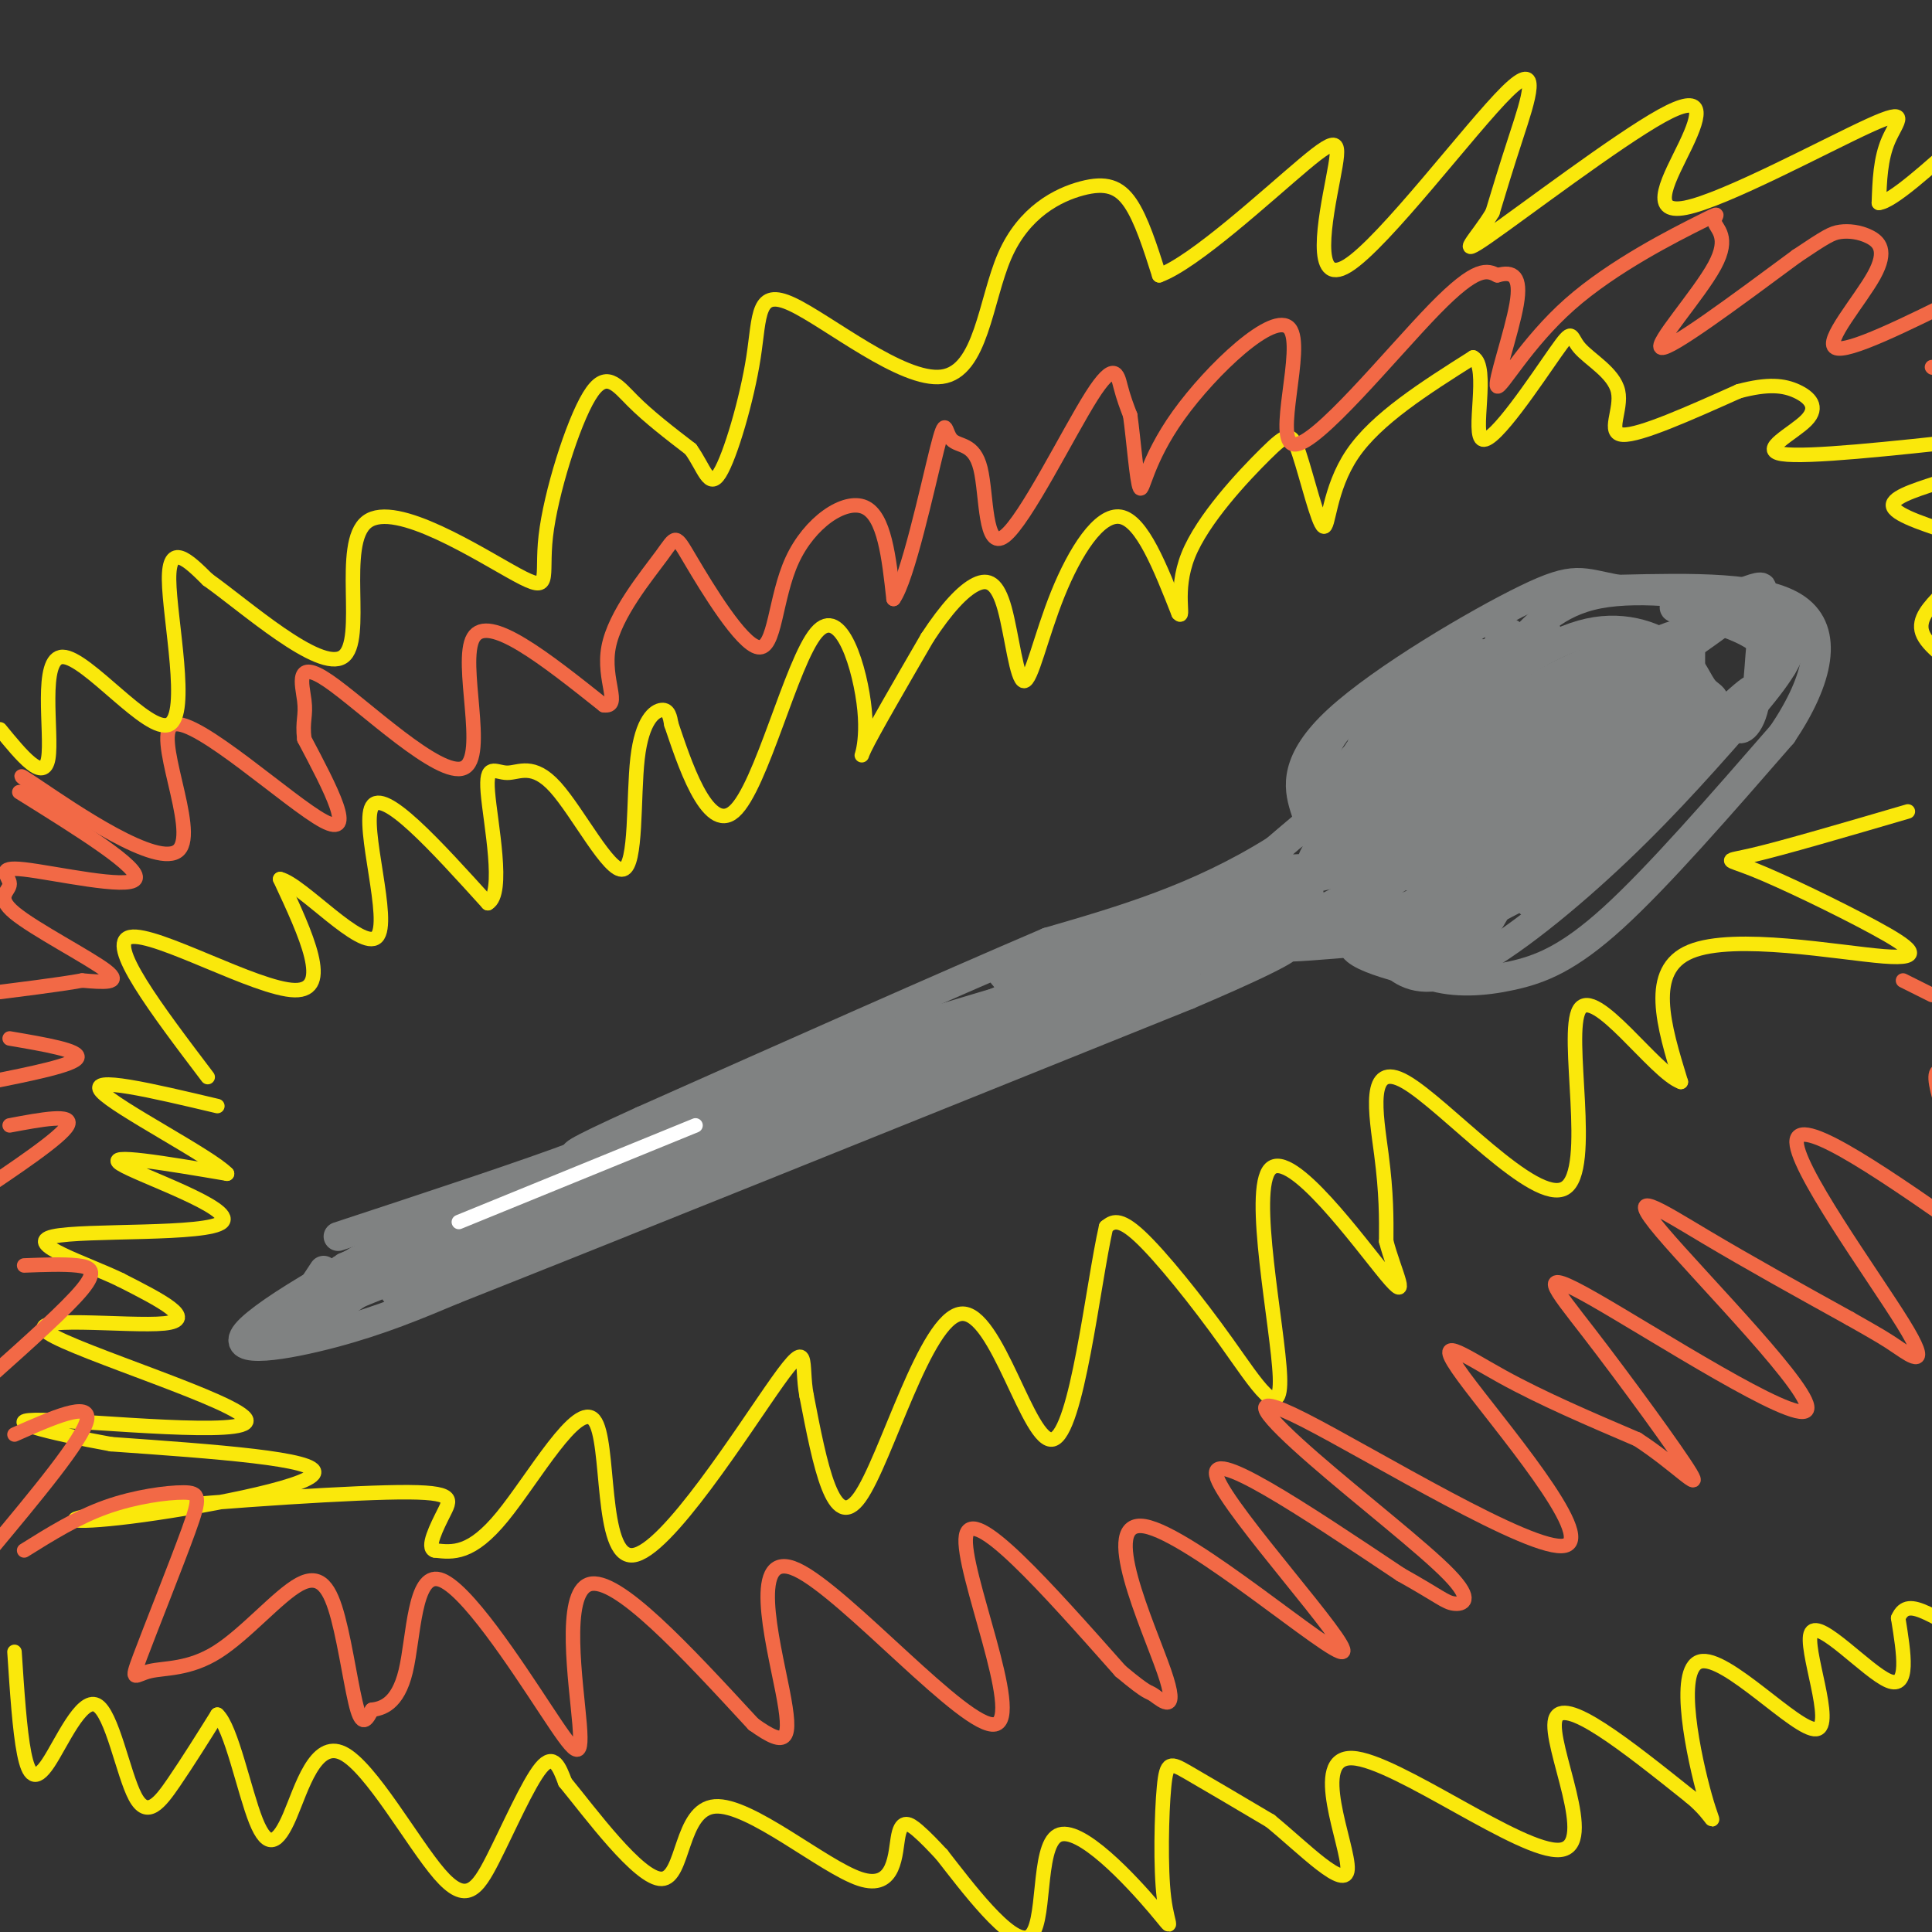 <svg viewBox='0 0 400 400' version='1.1' xmlns='http://www.w3.org/2000/svg' xmlns:xlink='http://www.w3.org/1999/xlink'><rect x="0" y="0" width="400" height="400" fill="#333333" stroke="none"/><g fill='none' stroke='rgb(128,130,130)' stroke-width='6' stroke-linecap='round' stroke-linejoin='round'><path d='M153,228c-19.685,6.946 -39.369,13.893 -59,23c-19.631,9.107 -39.208,20.375 -43,25c-3.792,4.625 8.202,2.607 18,0c9.798,-2.607 17.399,-5.804 25,-9'/><path d='M94,267c29.500,-11.667 90.750,-36.333 152,-61'/><path d='M246,206c27.378,-11.667 19.822,-10.333 20,-10c0.178,0.333 8.089,-0.333 16,-1'/><path d='M282,195c3.557,0.691 4.448,2.917 7,5c2.552,2.083 6.764,4.022 15,0c8.236,-4.022 20.496,-14.006 31,-24c10.504,-9.994 19.252,-19.997 28,-30'/><path d='M363,146c6.329,-7.458 8.150,-11.102 8,-14c-0.150,-2.898 -2.271,-5.049 -10,-7c-7.729,-1.951 -21.065,-3.700 -30,-2c-8.935,1.700 -13.467,6.850 -18,12'/><path d='M313,135c-11.167,8.833 -30.083,24.917 -49,41'/><path d='M264,176c-16.000,10.000 -31.500,14.500 -47,19'/><path d='M217,195c-21.833,9.333 -52.917,23.167 -84,37'/><path d='M133,232c-16.167,7.333 -14.583,7.167 -13,7'/><path d='M120,239c-10.500,4.000 -30.250,10.500 -50,17'/><path d='M67,263c-3.262,4.893 -6.524,9.786 -4,8c2.524,-1.786 10.833,-10.250 11,-10c0.167,0.250 -7.810,9.214 -8,11c-0.190,1.786 7.405,-3.607 15,-9'/><path d='M81,263c-4.778,1.844 -24.222,10.956 -23,11c1.222,0.044 23.111,-8.978 45,-18'/><path d='M103,256c9.308,-3.755 10.077,-4.141 3,-1c-7.077,3.141 -22.000,9.811 -24,12c-2.000,2.189 8.923,-0.103 20,-5c11.077,-4.897 22.308,-12.399 21,-14c-1.308,-1.601 -15.154,2.700 -29,7'/><path d='M94,255c-12.284,3.591 -28.494,9.067 -21,7c7.494,-2.067 38.693,-11.678 50,-16c11.307,-4.322 2.721,-3.354 -8,0c-10.721,3.354 -23.579,9.095 -25,11c-1.421,1.905 8.594,-0.027 23,-5c14.406,-4.973 33.203,-12.986 52,-21'/><path d='M165,231c13.002,-5.498 19.506,-8.742 8,-3c-11.506,5.742 -41.021,20.469 -35,18c6.021,-2.469 47.577,-22.134 51,-25c3.423,-2.866 -31.289,11.067 -66,25'/><path d='M123,246c7.981,-4.553 60.933,-28.437 61,-27c0.067,1.437 -52.751,28.195 -68,36c-15.249,7.805 7.072,-3.341 10,-6c2.928,-2.659 -13.536,3.171 -30,9'/><path d='M96,258c-13.644,5.356 -32.756,14.244 -28,12c4.756,-2.244 33.378,-15.622 62,-29'/><path d='M130,241c23.500,-10.333 51.250,-21.667 79,-33'/><path d='M209,208c-0.378,2.067 -40.822,23.733 -44,27c-3.178,3.267 30.911,-11.867 65,-27'/><path d='M230,208c8.754,-4.914 -1.860,-3.699 -5,-4c-3.140,-0.301 1.193,-2.120 -10,1c-11.193,3.120 -37.912,11.177 -51,16c-13.088,4.823 -12.544,6.411 -12,8'/><path d='M152,229c8.964,-1.726 37.375,-10.042 55,-17c17.625,-6.958 24.464,-12.560 23,-12c-1.464,0.560 -11.232,7.280 -21,14'/><path d='M209,214c-4.780,2.756 -6.231,2.647 -4,2c2.231,-0.647 8.144,-1.833 19,-7c10.856,-5.167 26.653,-14.314 27,-17c0.347,-2.686 -14.758,1.090 -23,4c-8.242,2.910 -9.621,4.955 -11,7'/><path d='M217,203c-7.357,3.250 -20.250,7.875 -23,11c-2.750,3.125 4.643,4.750 16,1c11.357,-3.750 26.679,-12.875 42,-22'/><path d='M252,193c6.315,-3.979 1.104,-2.925 -4,-2c-5.104,0.925 -10.100,1.722 -20,6c-9.900,4.278 -24.704,12.036 -25,14c-0.296,1.964 13.915,-1.868 26,-7c12.085,-5.132 22.042,-11.566 32,-18'/><path d='M261,186c11.461,-6.128 24.113,-12.447 20,-10c-4.113,2.447 -24.992,13.659 -32,19c-7.008,5.341 -0.145,4.812 13,-1c13.145,-5.812 32.573,-16.906 52,-28'/><path d='M314,166c-0.598,1.032 -28.094,17.613 -37,24c-8.906,6.387 0.779,2.579 8,0c7.221,-2.579 11.977,-3.928 19,-12c7.023,-8.072 16.314,-22.865 16,-20c-0.314,2.865 -10.233,23.390 -13,30c-2.767,6.610 1.616,-0.695 6,-8'/><path d='M313,180c4.270,-7.585 11.944,-22.548 10,-18c-1.944,4.548 -13.507,28.605 -17,32c-3.493,3.395 1.084,-13.874 2,-19c0.916,-5.126 -1.830,1.889 -4,6c-2.170,4.111 -3.763,5.317 -4,8c-0.237,2.683 0.881,6.841 2,11'/><path d='M302,200c-4.447,-2.904 -16.563,-15.665 -21,-19c-4.437,-3.335 -1.195,2.756 4,8c5.195,5.244 12.341,9.641 12,8c-0.341,-1.641 -8.171,-9.321 -16,-17'/><path d='M281,180c-17.778,2.467 -54.222,17.133 -59,20c-4.778,2.867 22.111,-6.067 49,-15'/><path d='M271,185c-1.625,3.099 -30.188,18.346 -45,23c-14.812,4.654 -15.872,-1.285 -17,-4c-1.128,-2.715 -2.322,-2.204 -1,-3c1.322,-0.796 5.161,-2.898 9,-5'/><path d='M217,196c16.640,-5.298 53.741,-16.044 72,-21c18.259,-4.956 17.678,-4.122 24,-10c6.322,-5.878 19.548,-18.467 17,-16c-2.548,2.467 -20.871,19.991 -29,29c-8.129,9.009 -6.065,9.505 -4,10'/><path d='M297,188c-0.304,2.776 0.935,4.716 10,-3c9.065,-7.716 25.956,-25.089 27,-25c1.044,0.089 -13.757,17.639 -17,24c-3.243,6.361 5.074,1.532 13,-6c7.926,-7.532 15.463,-17.766 23,-28'/><path d='M353,150c3.717,-5.540 1.508,-5.391 0,-7c-1.508,-1.609 -2.315,-4.976 -6,-8c-3.685,-3.024 -10.249,-5.705 -18,-4c-7.751,1.705 -16.690,7.797 -26,15c-9.310,7.203 -18.990,15.518 -21,21c-2.010,5.482 3.651,8.130 8,10c4.349,1.870 7.385,2.963 13,2c5.615,-0.963 13.807,-3.981 22,-7'/><path d='M325,172c7.604,-4.890 15.613,-13.614 20,-21c4.387,-7.386 5.152,-13.434 3,-16c-2.152,-2.566 -7.221,-1.650 -13,0c-5.779,1.650 -12.267,4.034 -21,10c-8.733,5.966 -19.709,15.513 -23,21c-3.291,5.487 1.104,6.912 4,8c2.896,1.088 4.292,1.838 10,2c5.708,0.162 15.729,-0.264 24,-4c8.271,-3.736 14.792,-10.782 18,-18c3.208,-7.218 3.104,-14.609 3,-22'/><path d='M350,132c-2.195,-2.534 -9.182,2.132 -16,6c-6.818,3.868 -13.465,6.937 -19,14c-5.535,7.063 -9.956,18.121 -9,23c0.956,4.879 7.290,3.579 14,1c6.710,-2.579 13.796,-6.438 19,-13c5.204,-6.562 8.527,-15.826 9,-21c0.473,-5.174 -1.902,-6.258 -4,-7c-2.098,-0.742 -3.919,-1.144 -9,2c-5.081,3.144 -13.424,9.832 -19,17c-5.576,7.168 -8.386,14.814 -6,18c2.386,3.186 9.967,1.910 15,0c5.033,-1.910 7.516,-4.455 10,-7'/><path d='M335,165c3.794,-6.856 8.280,-20.495 8,-25c-0.280,-4.505 -5.327,0.123 -11,8c-5.673,7.877 -11.974,19.001 -13,23c-1.026,3.999 3.223,0.872 8,-4c4.777,-4.872 10.081,-11.488 12,-16c1.919,-4.512 0.453,-6.921 -3,-6c-3.453,0.921 -8.891,5.171 -15,12c-6.109,6.829 -12.888,16.237 -14,19c-1.112,2.763 3.444,-1.118 8,-5'/><path d='M315,171c5.745,-4.852 16.107,-14.482 19,-20c2.893,-5.518 -1.684,-6.925 -3,-9c-1.316,-2.075 0.630,-4.817 -8,0c-8.630,4.817 -27.834,17.194 -37,23c-9.166,5.806 -8.293,5.040 -10,7c-1.707,1.960 -5.993,6.647 -4,8c1.993,1.353 10.265,-0.627 16,-3c5.735,-2.373 8.932,-5.139 13,-10c4.068,-4.861 9.008,-11.819 6,-13c-3.008,-1.181 -13.964,3.413 -24,9c-10.036,5.587 -19.153,12.168 -20,15c-0.847,2.832 6.577,1.916 14,1'/><path d='M277,179c6.817,-1.475 16.861,-5.662 27,-13c10.139,-7.338 20.375,-17.829 17,-15c-3.375,2.829 -20.360,18.976 -25,25c-4.640,6.024 3.066,1.924 9,-1c5.934,-2.924 10.098,-4.672 16,-11c5.902,-6.328 13.544,-17.237 15,-22c1.456,-4.763 -3.272,-3.382 -8,-2'/><path d='M328,140c-8.370,3.315 -25.295,12.601 -31,17c-5.705,4.399 -0.189,3.911 -1,7c-0.811,3.089 -7.949,9.755 5,2c12.949,-7.755 45.985,-29.930 58,-39c12.015,-9.070 3.007,-5.035 -6,-1'/><path d='M353,126c-3.072,-0.324 -7.751,-0.633 -6,0c1.751,0.633 9.933,2.209 15,5c5.067,2.791 7.019,6.797 7,7c-0.019,0.203 -2.010,-3.399 -4,-7'/><path d='M365,131c-0.769,2.238 -0.691,11.332 -2,16c-1.309,4.668 -4.006,4.911 -3,2c1.006,-2.911 5.716,-8.974 1,-5c-4.716,3.974 -18.858,17.987 -33,32'/><path d='M328,176c-15.978,8.356 -39.422,13.244 -46,17c-6.578,3.756 3.711,6.378 14,9'/><path d='M296,202c5.179,1.655 11.125,1.292 17,0c5.875,-1.292 11.679,-3.512 21,-12c9.321,-8.488 22.161,-23.244 35,-38'/><path d='M369,152c7.756,-11.511 9.644,-21.289 3,-26c-6.644,-4.711 -21.822,-4.356 -37,-4'/><path d='M335,122c-7.788,-1.423 -8.758,-2.979 -19,2c-10.242,4.979 -29.758,16.494 -39,25c-9.242,8.506 -8.212,14.002 -7,18c1.212,3.998 2.606,6.499 4,9'/><path d='M274,176c1.231,2.301 2.309,3.555 4,5c1.691,1.445 3.994,3.081 7,-2c3.006,-5.081 6.716,-16.880 11,-24c4.284,-7.120 9.142,-9.560 14,-12'/><path d='M310,143c-4.595,1.507 -23.082,11.273 -29,16c-5.918,4.727 0.732,4.413 8,1c7.268,-3.413 15.154,-9.925 17,-13c1.846,-3.075 -2.349,-2.712 -9,0c-6.651,2.712 -15.757,7.775 -19,13c-3.243,5.225 -0.621,10.613 2,16'/><path d='M280,176c-1.892,-0.743 -7.620,-10.601 1,-20c8.620,-9.399 31.590,-18.338 34,-19c2.410,-0.662 -15.740,6.954 -25,12c-9.260,5.046 -9.630,7.523 -10,10'/><path d='M280,159c-1.429,4.357 -0.000,10.250 -2,9c-2.000,-1.250 -7.429,-9.643 -1,-17c6.429,-7.357 24.714,-13.679 43,-20'/><path d='M320,131c2.312,-1.285 -13.408,5.504 -23,10c-9.592,4.496 -13.056,6.700 -15,13c-1.944,6.300 -2.370,16.696 -1,20c1.370,3.304 4.534,-0.485 7,-1c2.466,-0.515 4.233,2.242 6,5'/><path d='M294,178c1.495,1.199 2.233,1.695 3,2c0.767,0.305 1.565,0.419 1,-3c-0.565,-3.419 -2.492,-10.370 -1,-17c1.492,-6.630 6.402,-12.939 8,-8c1.598,4.939 -0.115,21.125 -1,27c-0.885,5.875 -0.943,1.437 -1,-3'/><path d='M303,176c-3.052,-4.547 -10.180,-14.415 -14,-16c-3.820,-1.585 -4.330,5.114 -5,10c-0.670,4.886 -1.499,7.959 3,10c4.499,2.041 14.327,3.049 19,2c4.673,-1.049 4.192,-4.157 2,-6c-2.192,-1.843 -6.096,-2.422 -10,-3'/><path d='M298,173c-7.088,-2.152 -19.807,-6.030 -21,-3c-1.193,3.030 9.140,12.970 15,10c5.860,-2.970 7.246,-18.848 8,-21c0.754,-2.152 0.877,9.424 1,21'/><path d='M301,180c1.463,-2.646 4.619,-19.761 7,-21c2.381,-1.239 3.987,13.397 5,17c1.013,3.603 1.432,-3.828 1,-6c-0.432,-2.172 -1.716,0.914 -3,4'/><path d='M311,174c-0.667,0.667 -0.833,0.333 -1,0'/><path d='M185,217c17.689,-6.533 35.378,-13.067 36,-13c0.622,0.067 -15.822,6.733 -21,9c-5.178,2.267 0.911,0.133 7,-2'/><path d='M324,144c0.000,0.000 1.000,0.000 1,0'/><path d='M339,135c0.000,0.000 1.000,-1.000 1,-1'/><path d='M311,136c0.792,-3.304 1.583,-6.607 2,-4c0.417,2.607 0.458,11.125 0,11c-0.458,-0.125 -1.417,-8.893 -2,-11c-0.583,-2.107 -0.792,2.446 -1,7'/><path d='M310,139c-2.038,-0.862 -6.635,-6.515 -8,-7c-1.365,-0.485 0.500,4.200 3,7c2.500,2.800 5.635,3.715 10,4c4.365,0.285 9.962,-0.062 13,-1c3.038,-0.938 3.519,-2.469 4,-4'/><path d='M332,138c-2.961,1.834 -12.362,8.420 -17,12c-4.638,3.580 -4.511,4.156 -1,3c3.511,-1.156 10.407,-4.042 14,-5c3.593,-0.958 3.884,0.012 1,5c-2.884,4.988 -8.942,13.994 -15,23'/><path d='M314,176c0.393,2.893 8.875,-1.375 6,1c-2.875,2.375 -17.107,11.393 -22,15c-4.893,3.607 -0.446,1.804 4,0'/><path d='M302,192c5.644,-2.578 17.756,-9.022 21,-11c3.244,-1.978 -2.378,0.511 -8,3'/></g>
<g fill='none' stroke='rgb(255,255,255)' stroke-width='3' stroke-linecap='round' stroke-linejoin='round'><path d='M95,253c0.000,0.000 49.000,-20.000 49,-20'/></g>
<g fill='none' stroke='rgb(250,232,11)' stroke-width='3' stroke-linecap='round' stroke-linejoin='round'><path d='M43,223c-10.600,-13.978 -21.200,-27.956 -16,-29c5.200,-1.044 26.200,10.844 34,11c7.800,0.156 2.400,-11.422 -3,-23'/><path d='M58,182c4.405,1.000 16.917,15.000 20,12c3.083,-3.000 -3.262,-23.000 -1,-27c2.262,-4.000 13.131,8.000 24,20'/><path d='M101,187c3.574,-1.922 0.508,-16.725 0,-23c-0.508,-6.275 1.541,-4.020 4,-4c2.459,0.020 5.327,-2.193 10,3c4.673,5.193 11.149,17.794 14,17c2.851,-0.794 2.075,-14.983 3,-23c0.925,-8.017 3.550,-9.862 5,-10c1.450,-0.138 1.725,1.431 2,3'/><path d='M139,150c2.396,6.992 7.385,22.973 13,18c5.615,-4.973 11.856,-30.900 17,-37c5.144,-6.100 9.193,7.627 10,16c0.807,8.373 -1.626,11.392 0,8c1.626,-3.392 7.313,-13.196 13,-23'/><path d='M192,132c3.959,-6.054 7.355,-9.688 10,-11c2.645,-1.312 4.537,-0.302 6,5c1.463,5.302 2.495,14.895 4,15c1.505,0.105 3.482,-9.280 7,-18c3.518,-8.720 8.577,-16.777 13,-16c4.423,0.777 8.212,10.389 12,20'/><path d='M244,127c1.432,1.573 -0.989,-4.496 2,-12c2.989,-7.504 11.389,-16.445 16,-21c4.611,-4.555 5.432,-4.726 7,0c1.568,4.726 3.884,14.349 5,15c1.116,0.651 1.033,-7.671 6,-15c4.967,-7.329 14.983,-13.664 25,-20'/><path d='M305,74c3.452,1.806 -0.417,16.320 2,17c2.417,0.680 11.120,-12.475 15,-18c3.880,-5.525 2.937,-3.419 5,-1c2.063,2.419 7.132,5.151 8,9c0.868,3.849 -2.466,8.814 1,9c3.466,0.186 13.733,-4.407 24,-9'/><path d='M360,81c6.102,-1.635 9.357,-1.222 12,0c2.643,1.222 4.673,3.252 2,6c-2.673,2.748 -10.049,6.214 -5,7c5.049,0.786 22.525,-1.107 40,-3'/><path d='M401,100c-4.917,1.583 -9.833,3.167 -9,5c0.833,1.833 7.417,3.917 14,6'/><path d='M402,123c-2.500,2.583 -5.000,5.167 -4,8c1.000,2.833 5.500,5.917 10,9'/><path d='M395,168c-12.867,3.766 -25.734,7.532 -32,9c-6.266,1.468 -5.930,0.639 0,3c5.930,2.361 17.456,7.911 25,12c7.544,4.089 11.108,6.716 2,6c-9.108,-0.716 -30.888,-4.776 -40,-1c-9.112,3.776 -5.556,15.388 -2,27'/><path d='M348,224c-5.397,-1.872 -17.891,-20.051 -21,-15c-3.109,5.051 3.167,33.333 -3,37c-6.167,3.667 -24.776,-17.282 -33,-22c-8.224,-4.718 -6.064,6.795 -5,15c1.064,8.205 1.032,13.103 1,18'/><path d='M287,257c1.673,6.410 5.354,13.436 0,7c-5.354,-6.436 -19.744,-26.332 -24,-22c-4.256,4.332 1.622,32.893 2,43c0.378,10.107 -4.744,1.760 -11,-7c-6.256,-8.760 -13.644,-17.931 -18,-22c-4.356,-4.069 -5.678,-3.034 -7,-2'/><path d='M229,254c-2.722,11.904 -6.029,42.665 -11,44c-4.971,1.335 -11.608,-26.756 -19,-26c-7.392,0.756 -15.541,30.359 -21,38c-5.459,7.641 -8.230,-6.679 -11,-21'/><path d='M167,289c-1.301,-6.647 0.947,-12.765 -6,-3c-6.947,9.765 -23.089,35.411 -30,36c-6.911,0.589 -4.591,-23.880 -8,-28c-3.409,-4.120 -12.545,12.109 -19,20c-6.455,7.891 -10.227,7.446 -14,7'/><path d='M90,321c-1.855,-0.435 0.507,-5.021 2,-8c1.493,-2.979 2.115,-4.351 -12,-4c-14.115,0.351 -42.969,2.424 -56,4c-13.031,1.576 -10.239,2.655 3,1c13.239,-1.655 36.925,-6.044 38,-9c1.075,-2.956 -20.463,-4.478 -42,-6'/><path d='M23,299c-12.993,-2.352 -24.476,-5.232 -14,-5c10.476,0.232 42.911,3.578 42,0c-0.911,-3.578 -35.168,-14.079 -41,-18c-5.832,-3.921 16.762,-1.263 24,-2c7.238,-0.737 -0.881,-4.868 -9,-9'/><path d='M25,265c-7.089,-3.447 -20.313,-7.563 -14,-9c6.313,-1.437 32.161,-0.195 35,-3c2.839,-2.805 -17.332,-9.659 -21,-12c-3.668,-2.341 9.166,-0.171 22,2'/><path d='M47,243c-3.422,-3.600 -22.978,-13.600 -26,-17c-3.022,-3.400 10.489,-0.200 24,3'/></g>
<g fill='none' stroke='rgb(242,105,70)' stroke-width='3' stroke-linecap='round' stroke-linejoin='round'><path d='M10,165c-4.413,-3.292 -8.826,-6.584 -2,-2c6.826,4.584 24.892,17.043 29,13c4.108,-4.043 -5.740,-24.589 -1,-26c4.740,-1.411 24.069,16.311 31,20c6.931,3.689 1.466,-6.656 -4,-17'/><path d='M63,153c-0.453,-3.779 0.415,-4.728 0,-8c-0.415,-3.272 -2.111,-8.867 5,-4c7.111,4.867 23.030,20.195 28,18c4.970,-2.195 -1.009,-21.913 2,-27c3.009,-5.087 15.004,4.456 27,14'/><path d='M125,146c3.776,0.522 -0.283,-5.172 1,-12c1.283,-6.828 7.908,-14.790 11,-19c3.092,-4.210 2.652,-4.667 6,1c3.348,5.667 10.485,17.457 14,18c3.515,0.543 3.408,-10.162 7,-18c3.592,-7.838 10.883,-12.811 15,-11c4.117,1.811 5.058,10.405 6,19'/><path d='M185,124c2.880,-3.957 7.079,-23.349 9,-31c1.921,-7.651 1.564,-3.559 3,-2c1.436,1.559 4.664,0.586 6,6c1.336,5.414 0.781,17.214 5,14c4.219,-3.214 13.213,-21.442 18,-29c4.787,-7.558 5.368,-4.445 6,-2c0.632,2.445 1.316,4.223 2,6'/><path d='M234,86c0.677,4.808 1.369,13.829 2,15c0.631,1.171 1.202,-5.510 8,-15c6.798,-9.490 19.822,-21.791 23,-18c3.178,3.791 -3.491,23.675 1,24c4.491,0.325 20.140,-18.907 29,-28c8.860,-9.093 10.930,-8.046 13,-7'/><path d='M310,57c3.288,-0.959 5.009,0.143 4,6c-1.009,5.857 -4.748,16.469 -4,17c0.748,0.531 5.981,-9.017 15,-17c9.019,-7.983 21.823,-14.399 27,-17c5.177,-2.601 2.728,-1.388 3,0c0.272,1.388 3.266,2.951 0,9c-3.266,6.049 -12.790,16.586 -11,17c1.790,0.414 14.895,-9.293 28,-19'/><path d='M372,53c6.079,-4.076 7.278,-4.766 9,-5c1.722,-0.234 3.967,-0.011 6,1c2.033,1.011 3.855,2.811 1,8c-2.855,5.189 -10.387,13.768 -8,15c2.387,1.232 14.694,-4.884 27,-11'/><path d='M400,76c0.000,0.000 0.100,0.100 0.1,0.1'/><path d='M4,164c12.692,7.901 25.384,15.803 24,18c-1.384,2.197 -16.843,-1.309 -23,-2c-6.157,-0.691 -3.011,1.433 -3,3c0.011,1.567 -3.112,2.576 1,6c4.112,3.424 15.461,9.264 19,12c3.539,2.736 -0.730,2.368 -5,2'/><path d='M17,203c-4.500,0.833 -13.250,1.917 -22,3'/><path d='M2,215c7.333,1.250 14.667,2.500 14,4c-0.667,1.500 -9.333,3.250 -18,5'/><path d='M2,233c6.667,-1.250 13.333,-2.500 12,0c-1.333,2.500 -10.667,8.750 -20,15'/><path d='M5,262c4.111,-0.156 8.222,-0.311 11,0c2.778,0.311 4.222,1.089 1,5c-3.222,3.911 -11.111,10.956 -19,18'/><path d='M3,297c7.917,-3.500 15.833,-7.000 15,-3c-0.833,4.000 -10.417,15.500 -20,27'/><path d='M5,321c5.483,-3.426 10.967,-6.852 17,-9c6.033,-2.148 12.617,-3.017 16,-3c3.383,0.017 3.565,0.920 1,8c-2.565,7.080 -7.877,20.336 -10,26c-2.123,5.664 -1.057,3.734 2,3c3.057,-0.734 8.107,-0.274 14,-4c5.893,-3.726 12.631,-11.638 17,-14c4.369,-2.362 6.369,0.826 8,7c1.631,6.174 2.895,15.336 4,19c1.105,3.664 2.053,1.832 3,0'/><path d='M77,354c1.947,-0.273 5.313,-0.955 7,-8c1.687,-7.045 1.695,-20.454 7,-19c5.305,1.454 15.906,17.771 22,27c6.094,9.229 7.679,11.369 7,3c-0.679,-8.369 -3.623,-27.248 2,-29c5.623,-1.752 19.811,13.624 34,29'/><path d='M156,357c7.156,5.128 8.044,3.449 6,-7c-2.044,-10.449 -7.022,-29.667 3,-25c10.022,4.667 35.044,33.218 41,32c5.956,-1.218 -7.156,-32.205 -6,-39c1.156,-6.795 16.578,10.603 32,28'/><path d='M232,346c6.133,5.121 5.464,3.923 7,5c1.536,1.077 5.276,4.430 2,-5c-3.276,-9.430 -13.569,-31.641 -4,-30c9.569,1.641 38.999,27.134 41,26c2.001,-1.134 -23.428,-28.895 -26,-36c-2.572,-7.105 17.714,6.448 38,20'/><path d='M290,326c8.054,4.503 9.189,5.760 11,6c1.811,0.240 4.298,-0.536 -1,-6c-5.298,-5.464 -18.383,-15.615 -28,-24c-9.617,-8.385 -15.768,-15.004 -2,-8c13.768,7.004 47.453,27.630 54,26c6.547,-1.630 -14.045,-25.516 -21,-35c-6.955,-9.484 -0.273,-4.567 8,0c8.273,4.567 18.136,8.783 28,13'/><path d='M339,298c7.886,5.100 13.602,11.351 11,7c-2.602,-4.351 -13.521,-19.302 -21,-29c-7.479,-9.698 -11.518,-14.143 1,-7c12.518,7.143 41.592,25.873 44,23c2.408,-2.873 -21.852,-27.351 -30,-37c-8.148,-9.649 -0.185,-4.471 9,1c9.185,5.471 19.593,11.236 30,17'/><path d='M383,273c6.373,3.619 7.306,4.166 10,6c2.694,1.834 7.148,4.955 1,-5c-6.148,-9.955 -22.900,-32.987 -22,-38c0.900,-5.013 19.450,7.994 38,21'/><path d='M403,232c-1.417,-4.417 -2.833,-8.833 -2,-10c0.833,-1.167 3.917,0.917 7,3'/><path d='M405,212c0.000,0.000 4.000,0.000 4,0'/><path d='M400,206c0.000,0.000 -6.000,-3.000 -6,-3'/></g>
<g fill='none' stroke='rgb(250,232,11)' stroke-width='3' stroke-linecap='round' stroke-linejoin='round'><path d='M3,342c0.531,8.130 1.062,16.261 2,21c0.938,4.739 2.285,6.088 5,2c2.715,-4.088 6.800,-13.611 10,-12c3.200,1.611 5.515,14.357 8,19c2.485,4.643 5.138,1.184 8,-3c2.862,-4.184 5.931,-9.092 9,-14'/><path d='M45,355c2.881,2.560 5.584,15.960 8,22c2.416,6.040 4.544,4.720 7,-1c2.456,-5.720 5.241,-15.839 11,-13c5.759,2.839 14.492,18.637 20,25c5.508,6.363 7.791,3.290 11,-3c3.209,-6.290 7.346,-15.797 10,-19c2.654,-3.203 3.827,-0.101 5,3'/><path d='M117,369c5.092,6.185 15.323,20.148 20,20c4.677,-0.148 3.800,-14.407 11,-15c7.200,-0.593 22.476,12.480 30,15c7.524,2.520 7.295,-5.514 8,-9c0.705,-3.486 2.344,-2.425 4,-1c1.656,1.425 3.328,3.212 5,5'/><path d='M195,384c4.802,6.126 14.308,18.940 18,17c3.692,-1.940 1.570,-18.635 6,-21c4.430,-2.365 15.414,9.601 20,15c4.586,5.399 2.776,4.231 2,-2c-0.776,-6.231 -0.517,-17.524 0,-23c0.517,-5.476 1.290,-5.136 5,-3c3.710,2.136 10.355,6.068 17,10'/><path d='M263,377c6.920,5.645 15.719,14.759 16,10c0.281,-4.759 -7.956,-23.389 1,-23c8.956,0.389 35.103,19.797 43,19c7.897,-0.797 -2.458,-21.799 -1,-27c1.458,-5.201 14.729,5.400 28,16'/><path d='M350,372c5.484,4.504 5.195,7.763 3,0c-2.195,-7.763 -6.295,-26.547 -1,-28c5.295,-1.453 19.986,14.425 24,14c4.014,-0.425 -2.650,-17.153 -1,-20c1.650,-2.847 11.614,8.187 16,10c4.386,1.813 3.193,-5.593 2,-13'/><path d='M393,335c1.111,-2.556 2.889,-2.444 6,-1c3.111,1.444 7.556,4.222 12,7'/><path d='M0,151c4.566,5.577 9.132,11.155 10,6c0.868,-5.155 -1.963,-21.041 3,-21c4.963,0.041 17.721,16.011 22,14c4.279,-2.011 0.080,-22.003 0,-30c-0.080,-7.997 3.960,-3.998 8,0'/><path d='M43,120c7.763,5.503 23.169,19.262 28,16c4.831,-3.262 -0.913,-23.545 5,-28c5.913,-4.455 23.482,6.920 31,11c7.518,4.080 4.984,0.867 6,-8c1.016,-8.867 5.581,-23.387 9,-29c3.419,-5.613 5.691,-2.318 9,1c3.309,3.318 7.654,6.659 12,10'/><path d='M143,93c2.796,3.867 3.788,8.534 6,5c2.212,-3.534 5.646,-15.271 7,-24c1.354,-8.729 0.629,-14.451 8,-11c7.371,3.451 22.837,16.074 31,15c8.163,-1.074 9.023,-15.845 13,-25c3.977,-9.155 11.071,-12.696 16,-14c4.929,-1.304 7.694,-0.373 10,3c2.306,3.373 4.153,9.186 6,15'/><path d='M240,57c7.268,-2.615 22.437,-16.653 30,-23c7.563,-6.347 7.521,-5.005 6,3c-1.521,8.005 -4.521,22.671 3,18c7.521,-4.671 25.563,-28.681 33,-36c7.437,-7.319 4.268,2.052 2,9c-2.268,6.948 -3.634,11.474 -5,16'/><path d='M309,44c-3.061,5.146 -8.212,10.011 -1,5c7.212,-5.011 26.787,-19.897 36,-25c9.213,-5.103 8.063,-0.423 5,6c-3.063,6.423 -8.037,14.588 0,13c8.037,-1.588 29.087,-12.927 38,-17c8.913,-4.073 5.689,-0.878 4,3c-1.689,3.878 -1.845,8.439 -2,13'/><path d='M389,42c2.667,-0.167 10.333,-7.083 18,-14'/></g>
</svg>
